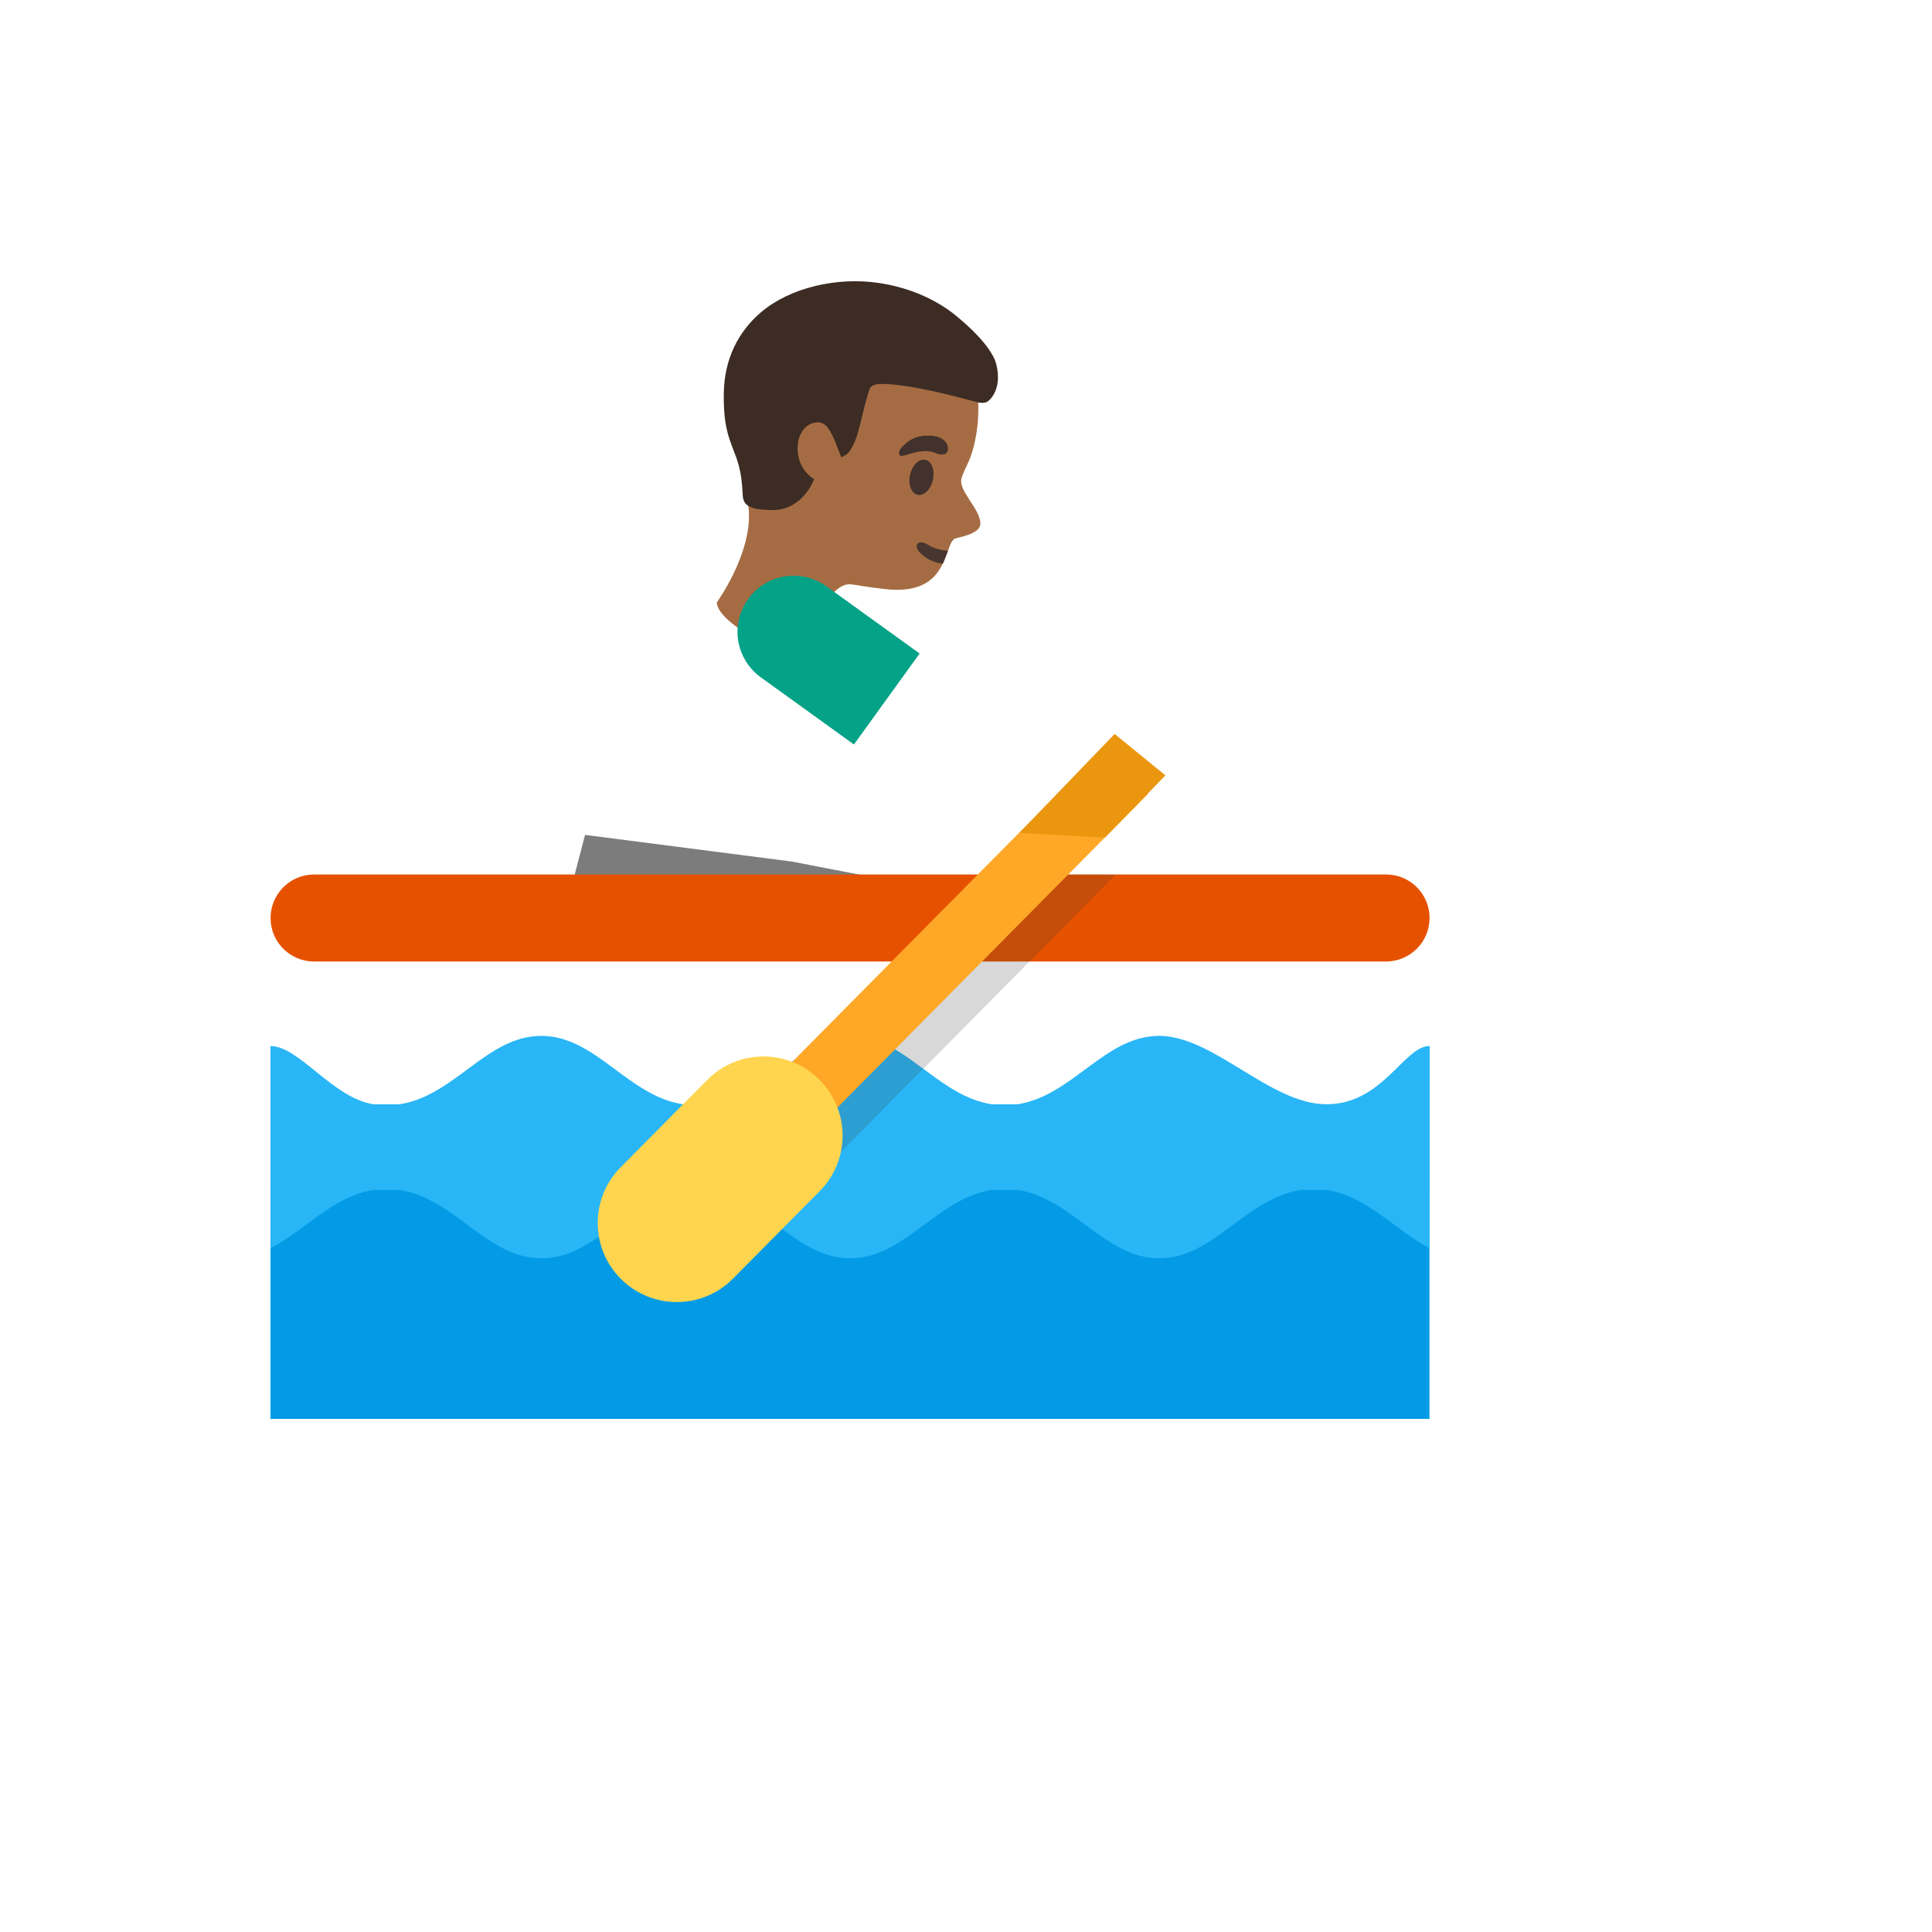 <svg xmlns="http://www.w3.org/2000/svg" version="1.1" xmlns:xlink="http://www.w3.org/1999/xlink" width="100%" height="100%" id="svgWorkerArea" viewBox="-25 -25 625 625" xmlns:idraw="https://idraw.muisca.co" style="background: white;"><defs id="defsdoc"><pattern id="patternBool" x="0" y="0" width="10" height="10" patternUnits="userSpaceOnUse" patternTransform="rotate(35)"><circle cx="5" cy="5" r="4" style="stroke: none;fill: #ff000070;"></circle></pattern></defs><g id="fileImp-991799290" class="cosito"><path id="pathImp-963042825" fill="#a56c43" class="grouped" d="M292.149 144.321C292.212 148.008 284.401 148.82 283.682 149.351 282.838 149.976 282.276 151.413 281.682 153.163 281.214 154.35 280.745 155.694 280.12 157.069 280.12 157.069 279.964 157.381 279.964 157.381 277.652 162.162 273.215 166.942 261.311 165.567 253.437 164.661 252.718 164.255 250.25 164.036 245.313 163.568 241.595 171.098 241.595 171.098 241.595 171.098 233.003 188.876 220.411 182.158 206.038 174.503 206.913 169.848 206.913 169.848 206.913 169.848 220.692 150.82 216.506 135.853 212.537 121.575 215.1 92.986 222.036 85.424 232.847 73.708 253.437 66.959 268.403 72.458 285.119 78.613 292.024 92.892 291.462 109.139 291.243 115.013 289.993 120.7 288.244 124.574 288.025 125.043 286.4 128.386 286.119 129.48 284.65 133.604 292.087 139.415 292.149 144.321 292.149 144.321 292.149 144.321 292.149 144.321"></path><path id="pathImp-172052358" fill="#473530" class="grouped" d="M281.682 153.163C281.214 154.35 280.745 155.694 280.12 157.069 280.12 157.069 279.964 157.381 279.964 157.381 277.12 157.006 274.465 155.819 272.434 153.601 270.215 151.163 272.402 149.382 275.121 151.195 276.683 152.257 279.37 153.069 281.682 153.163 281.682 153.163 281.682 153.163 281.682 153.163"></path><path id="ellipseImp-447533991" fill="#42312c" class="grouped" d="M271.824 135.081C269.787 134.622 268.708 131.713 269.414 128.581 270.12 125.449 272.342 123.284 274.38 123.743 276.418 124.202 277.496 127.111 276.79 130.244 276.084 133.376 273.862 135.541 271.824 135.081 271.824 135.081 271.824 135.081 271.824 135.081"></path><path id="pathImp-771871281" fill="#42312c" class="grouped" d="M277.62 121.543C281.12 123.106 282.307 120.825 281.37 118.731 280.682 117.169 278.62 115.701 274.246 115.951 270.122 116.201 268.153 118.263 266.872 119.544 265.591 120.793 265.529 122.231 266.435 122.481 267.653 122.793 273.277 119.606 277.62 121.543 277.62 121.543 277.62 121.543 277.62 121.543"></path><path id="pathImp-368556210" fill="url(#IconifyId17ecdb2904d178eab12581)" class="grouped" d="M162.827 251.053C162.827 251.053 164.67 243.742 164.67 243.742 164.67 243.742 189.51 190.938 189.51 190.938 194.728 179.846 203.945 165.786 218.349 161.787 221.099 161.037 223.817 160.631 226.441 160.631 231.097 160.631 239.47 161.912 243.595 170.441 243.595 170.441 251.031 185.876 251.031 185.876 251.031 185.876 243.407 213.028 243.407 213.028 243.407 213.028 229.941 251.678 229.941 251.678 229.941 251.678 228.629 257.271 228.629 257.271 228.629 257.271 162.827 251.053 162.827 251.053 162.827 251.053 162.827 251.053 162.827 251.053"></path><path id="pathImp-818872068" fill="#7c7c7c" class="grouped" d="M159.796 272.268C159.796 272.268 159.796 262.176 159.796 262.176 159.796 262.176 164.264 245.085 164.264 245.085 164.264 245.085 231.159 253.709 231.159 253.709 231.159 253.709 280.589 263.27 280.589 263.27 280.589 263.27 280.589 272.268 280.589 272.268 280.589 272.268 159.796 272.268 159.796 272.268"></path><path id="pathImp-227328695" fill="url(#IconifyId17ecdb2904d178eab12582)" class="grouped" d="M73.811 275.143C73.811 275.143 422.471 275.143 422.471 275.143 422.471 275.143 422.065 330.946 390.789 353.192 390.789 353.192 134.894 353.192 134.894 353.192 134.863 353.192 93.62 322.229 73.811 275.143 73.811 275.143 73.811 275.143 73.811 275.143"></path><path id="pathImp-761283755" fill="#e65100" class="grouped" d="M437.469 271.987C437.439 279.764 431.123 286.053 423.346 286.047 423.346 286.047 76.623 286.047 76.623 286.047 68.843 286.047 62.531 279.767 62.531 271.987 62.531 264.207 68.843 257.896 76.623 257.896 76.623 257.896 423.409 257.896 423.409 257.896 431.188 257.896 437.469 264.207 437.469 271.987 437.469 271.987 437.469 271.987 437.469 271.987"></path><path id="pathImp-265553800" fill="#039be5" class="grouped" d="M62.5 338.976C62.5 338.976 437.437 338.976 437.437 338.976 437.437 338.976 437.437 434.022 437.437 434.022 437.437 434.022 62.5 434.022 62.5 434.022 62.5 434.022 62.5 338.976 62.5 338.976"></path><path id="pathImp-402019847" fill="#29b6f6" class="grouped" d="M437.5 313.355C437.469 313.355 437.469 313.386 437.437 313.386 429.189 313.386 422.315 332.227 404.13 332.227 385.946 332.227 367.605 310.106 350.014 310.106 332.361 310.106 322.019 329.477 304.178 332.227 304.178 332.227 295.836 332.227 295.836 332.227 277.995 329.477 267.653 310.106 250.062 310.106 236.471 310.106 222.098 329.477 204.226 332.227 204.226 332.227 195.884 332.227 195.884 332.227 178.043 329.477 167.701 310.106 150.11 310.106 132.488 310.106 122.146 329.477 104.274 332.227 104.274 332.227 95.776 332.227 95.776 332.227 82.59 330.134 71.717 313.386 62.5 313.386 62.5 313.386 62.5 359.441 62.5 359.441 62.5 359.441 62.531 359.441 62.531 359.441 62.531 359.441 62.531 378.782 62.531 378.782 73.529 373.158 82.622 362.034 95.776 359.941 95.776 359.941 104.305 359.941 104.305 359.941 122.146 362.691 132.488 382.062 150.11 382.062 167.732 382.062 178.075 362.691 195.915 359.941 195.915 359.941 204.258 359.941 204.258 359.941 222.098 362.691 232.44 382.062 250.062 382.062 267.653 382.062 277.995 362.691 295.867 359.941 295.867 359.941 304.21 359.941 304.21 359.941 322.05 362.691 332.392 382.062 350.014 382.062 367.605 382.062 377.947 362.691 395.819 359.941 395.819 359.941 404.162 359.941 404.162 359.941 417.378 361.972 426.471 373.126 437.469 378.782 437.469 378.782 437.469 359.441 437.469 359.441 437.469 359.441 437.5 359.441 437.5 359.441 437.5 359.441 437.5 313.355 437.5 313.355 437.5 313.355 437.5 313.355 437.5 313.355"></path><path id="pathImp-745901061" fill="#3d3d3d" opacity=".2" class="grouped" d="M238.283 356.473C238.283 356.473 308.053 286.047 308.053 286.047 308.053 286.047 335.923 257.896 335.923 257.896 335.923 257.896 306.709 257.896 306.709 257.896 306.709 257.896 278.808 286.047 278.808 286.047 278.808 286.047 232.565 332.727 232.565 332.727 232.565 332.727 238.283 356.473 238.283 356.473"></path><path id="pathImp-711797288" fill="#ffa726" class="grouped" d="M223.939 325.94C223.939 325.94 331.674 217.162 331.674 217.162 331.674 217.162 346.437 231.784 346.437 231.784 346.437 231.784 238.702 340.563 238.702 340.563 238.702 340.563 223.939 325.94 223.939 325.94"></path><path id="pathImp-663975909" fill="#ea960f" class="grouped" d="M332.486 245.929C332.486 245.929 304.772 244.429 304.772 244.429 304.772 244.429 335.579 212.434 335.579 212.434 335.579 212.434 352.014 225.838 352.014 225.838 352.014 225.838 332.486 245.929 332.486 245.929"></path><path id="pathImp-849687907" fill="#ffd54f" class="grouped" d="M239.97 324.166C235.191 319.409 228.717 316.745 221.973 316.761 215.381 316.761 208.788 319.292 203.789 324.353 203.789 324.353 175.762 352.63 175.762 352.63 165.827 362.659 165.889 378.875 175.95 388.811 180.736 393.559 187.205 396.221 193.947 396.216 200.539 396.216 207.132 393.685 212.131 388.624 212.131 388.624 240.158 360.347 240.158 360.347 250.125 350.318 250.031 334.102 239.97 324.166 239.97 324.166 239.97 324.166 239.97 324.166"></path><path id="pathImp-609879746" fill="url(#IconifyId17ecdb2904d178eab12583)" class="grouped" d="M358.482 214.122C357.232 212.559 352.577 210.81 350.671 210.122 350.796 209.091 350.546 208.029 349.827 207.185 349.827 207.185 345.484 201.874 345.484 201.874 344.953 201.218 344.234 200.843 343.484 200.624 343.141 200.499 342.797 200.436 342.422 200.405 342.297 200.405 342.172 200.374 342.016 200.374 342.016 200.374 341.922 200.374 341.922 200.374 341.703 200.374 341.485 200.405 341.297 200.468 340.891 200.53 340.516 200.655 340.141 200.874 340.141 200.874 340.11 200.874 340.11 200.905 340.11 200.905 340.079 200.905 340.079 200.905 340.079 200.905 340.048 200.905 340.048 200.936 340.048 200.936 329.237 207.591 329.237 207.591 329.237 207.591 328.424 208.091 328.424 208.091 328.424 208.091 291.93 206.842 291.93 206.842 291.93 206.842 258.342 183.533 258.342 183.533 258.092 183.377 256.218 182.065 256.218 182.065 256.218 182.065 243.001 201.093 243.001 201.093 243.001 201.093 243.032 201.093 243.032 201.093 243.032 201.093 280.776 227.307 280.776 227.307 280.964 227.463 281.151 227.557 281.339 227.682 281.526 227.838 281.745 227.963 281.932 228.088 282.307 228.338 282.713 228.525 283.088 228.713 283.088 228.713 283.932 229.088 283.932 229.088 284.244 229.213 284.588 229.307 284.9 229.4 285.275 229.525 285.682 229.65 286.088 229.713 286.181 229.744 286.275 229.713 286.338 229.744 286.931 229.838 287.525 229.931 288.15 229.931 288.244 229.931 288.369 229.9 288.462 229.9 288.462 229.9 288.587 229.9 288.587 229.9 288.587 229.9 288.587 229.931 288.587 229.931 288.587 229.931 319.395 230.994 319.395 230.994 319.395 230.994 319.332 231.181 319.332 231.181 319.332 231.181 319.332 231.244 319.332 231.244 319.332 231.244 333.986 241.367 341.016 242.304 342.328 242.617 344.547 243.117 346.515 243.117 348.077 243.117 349.483 242.804 350.108 241.929 350.733 241.055 350.358 239.118 350.671 238.586 351.452 237.243 353.42 237.368 354.295 235.587 354.42 235.337 354.451 235.024 354.483 234.681 354.545 233.681 354.264 232.337 354.076 231.463 353.983 230.713 354.576 229.682 355.232 229.4 356.732 228.775 357.482 228.182 357.888 226.932 358.013 226.588 358.076 226.245 358.076 225.87 358.169 224.87 357.888 223.839 357.42 222.87 357.25 222.55 357.144 222.2 357.107 221.839 356.982 220.777 357.326 219.621 358.169 219.027 358.794 218.59 359.325 217.527 359.294 216.34 359.263 215.59 359.044 214.809 358.482 214.122 358.482 214.122 358.482 214.122 358.482 214.122"></path><path id="pathImp-958116427" fill="#04a287" class="grouped" d="M242.376 164.692C239.296 162.46 235.589 161.257 231.784 161.256 217.812 161.228 209.05 176.336 216.012 188.45 217.296 190.683 219.041 192.618 221.13 194.125 221.13 194.125 251.25 215.84 251.25 215.84 251.25 215.84 272.496 186.407 272.496 186.407 272.496 186.407 242.376 164.692 242.376 164.692 242.376 164.692 242.376 164.692 242.376 164.692"></path><path id="pathImp-525475856" fill="#3c2c23" class="grouped" d="M221.286 75.926C230.628 68.052 245.626 64.584 258.967 66.49 267.935 67.771 276.152 71.052 282.776 75.957 282.901 76.051 295.492 85.549 297.305 92.861 299.242 100.703 295.399 104.296 294.493 104.89 293.087 105.827 290.524 104.952 290.524 104.952 285.4 103.546 269.059 99.172 260.311 99.203 258.936 99.203 257.374 99.328 256.53 100.422 256.155 100.891 255.28 104.234 255.124 104.796 253.031 112.295 252.687 117.2 249.438 121.512 248.906 122.2 247.157 122.918 247.157 122.918 247.157 122.918 245.032 117.513 245.032 117.513 243.626 114.388 242.314 111.67 239.689 111.639 231.909 111.576 230.253 125.105 238.377 130.011 238.377 130.011 234.721 140.134 224.785 140.009 216.099 139.915 215.35 137.822 215.225 134.51 214.912 127.324 213.6 123.98 212.225 120.45 210.6 116.263 208.913 111.951 209.163 101.609 209.444 91.298 213.631 82.394 221.286 75.926 221.286 75.926 221.286 75.926 221.286 75.926"></path><path id="pathImp-132148873" fill="url(#IconifyId17ecdb2904d178eab12584)" class="grouped" d="M221.286 75.926C230.628 68.052 245.626 64.584 258.967 66.49 267.935 67.771 276.152 71.052 282.776 75.957 282.901 76.051 295.492 85.549 297.305 92.861 299.242 100.703 295.399 104.296 294.493 104.89 293.087 105.827 290.524 104.952 290.524 104.952 285.4 103.546 269.059 99.172 260.311 99.203 258.936 99.203 257.374 99.328 256.53 100.422 256.155 100.891 255.28 104.234 255.124 104.796 253.031 112.295 252.687 117.2 249.438 121.512 248.906 122.2 247.157 122.918 247.157 122.918 247.157 122.918 245.032 117.513 245.032 117.513 243.626 114.388 242.314 111.67 239.689 111.639 231.909 111.576 230.253 125.105 238.377 130.011 238.377 130.011 234.721 140.134 224.785 140.009 216.099 139.915 215.35 137.822 215.225 134.51 214.912 127.324 213.6 123.98 212.225 120.45 210.6 116.263 208.913 111.951 209.163 101.609 209.444 91.298 213.631 82.394 221.286 75.926 221.286 75.926 221.286 75.926 221.286 75.926"></path></g></svg>